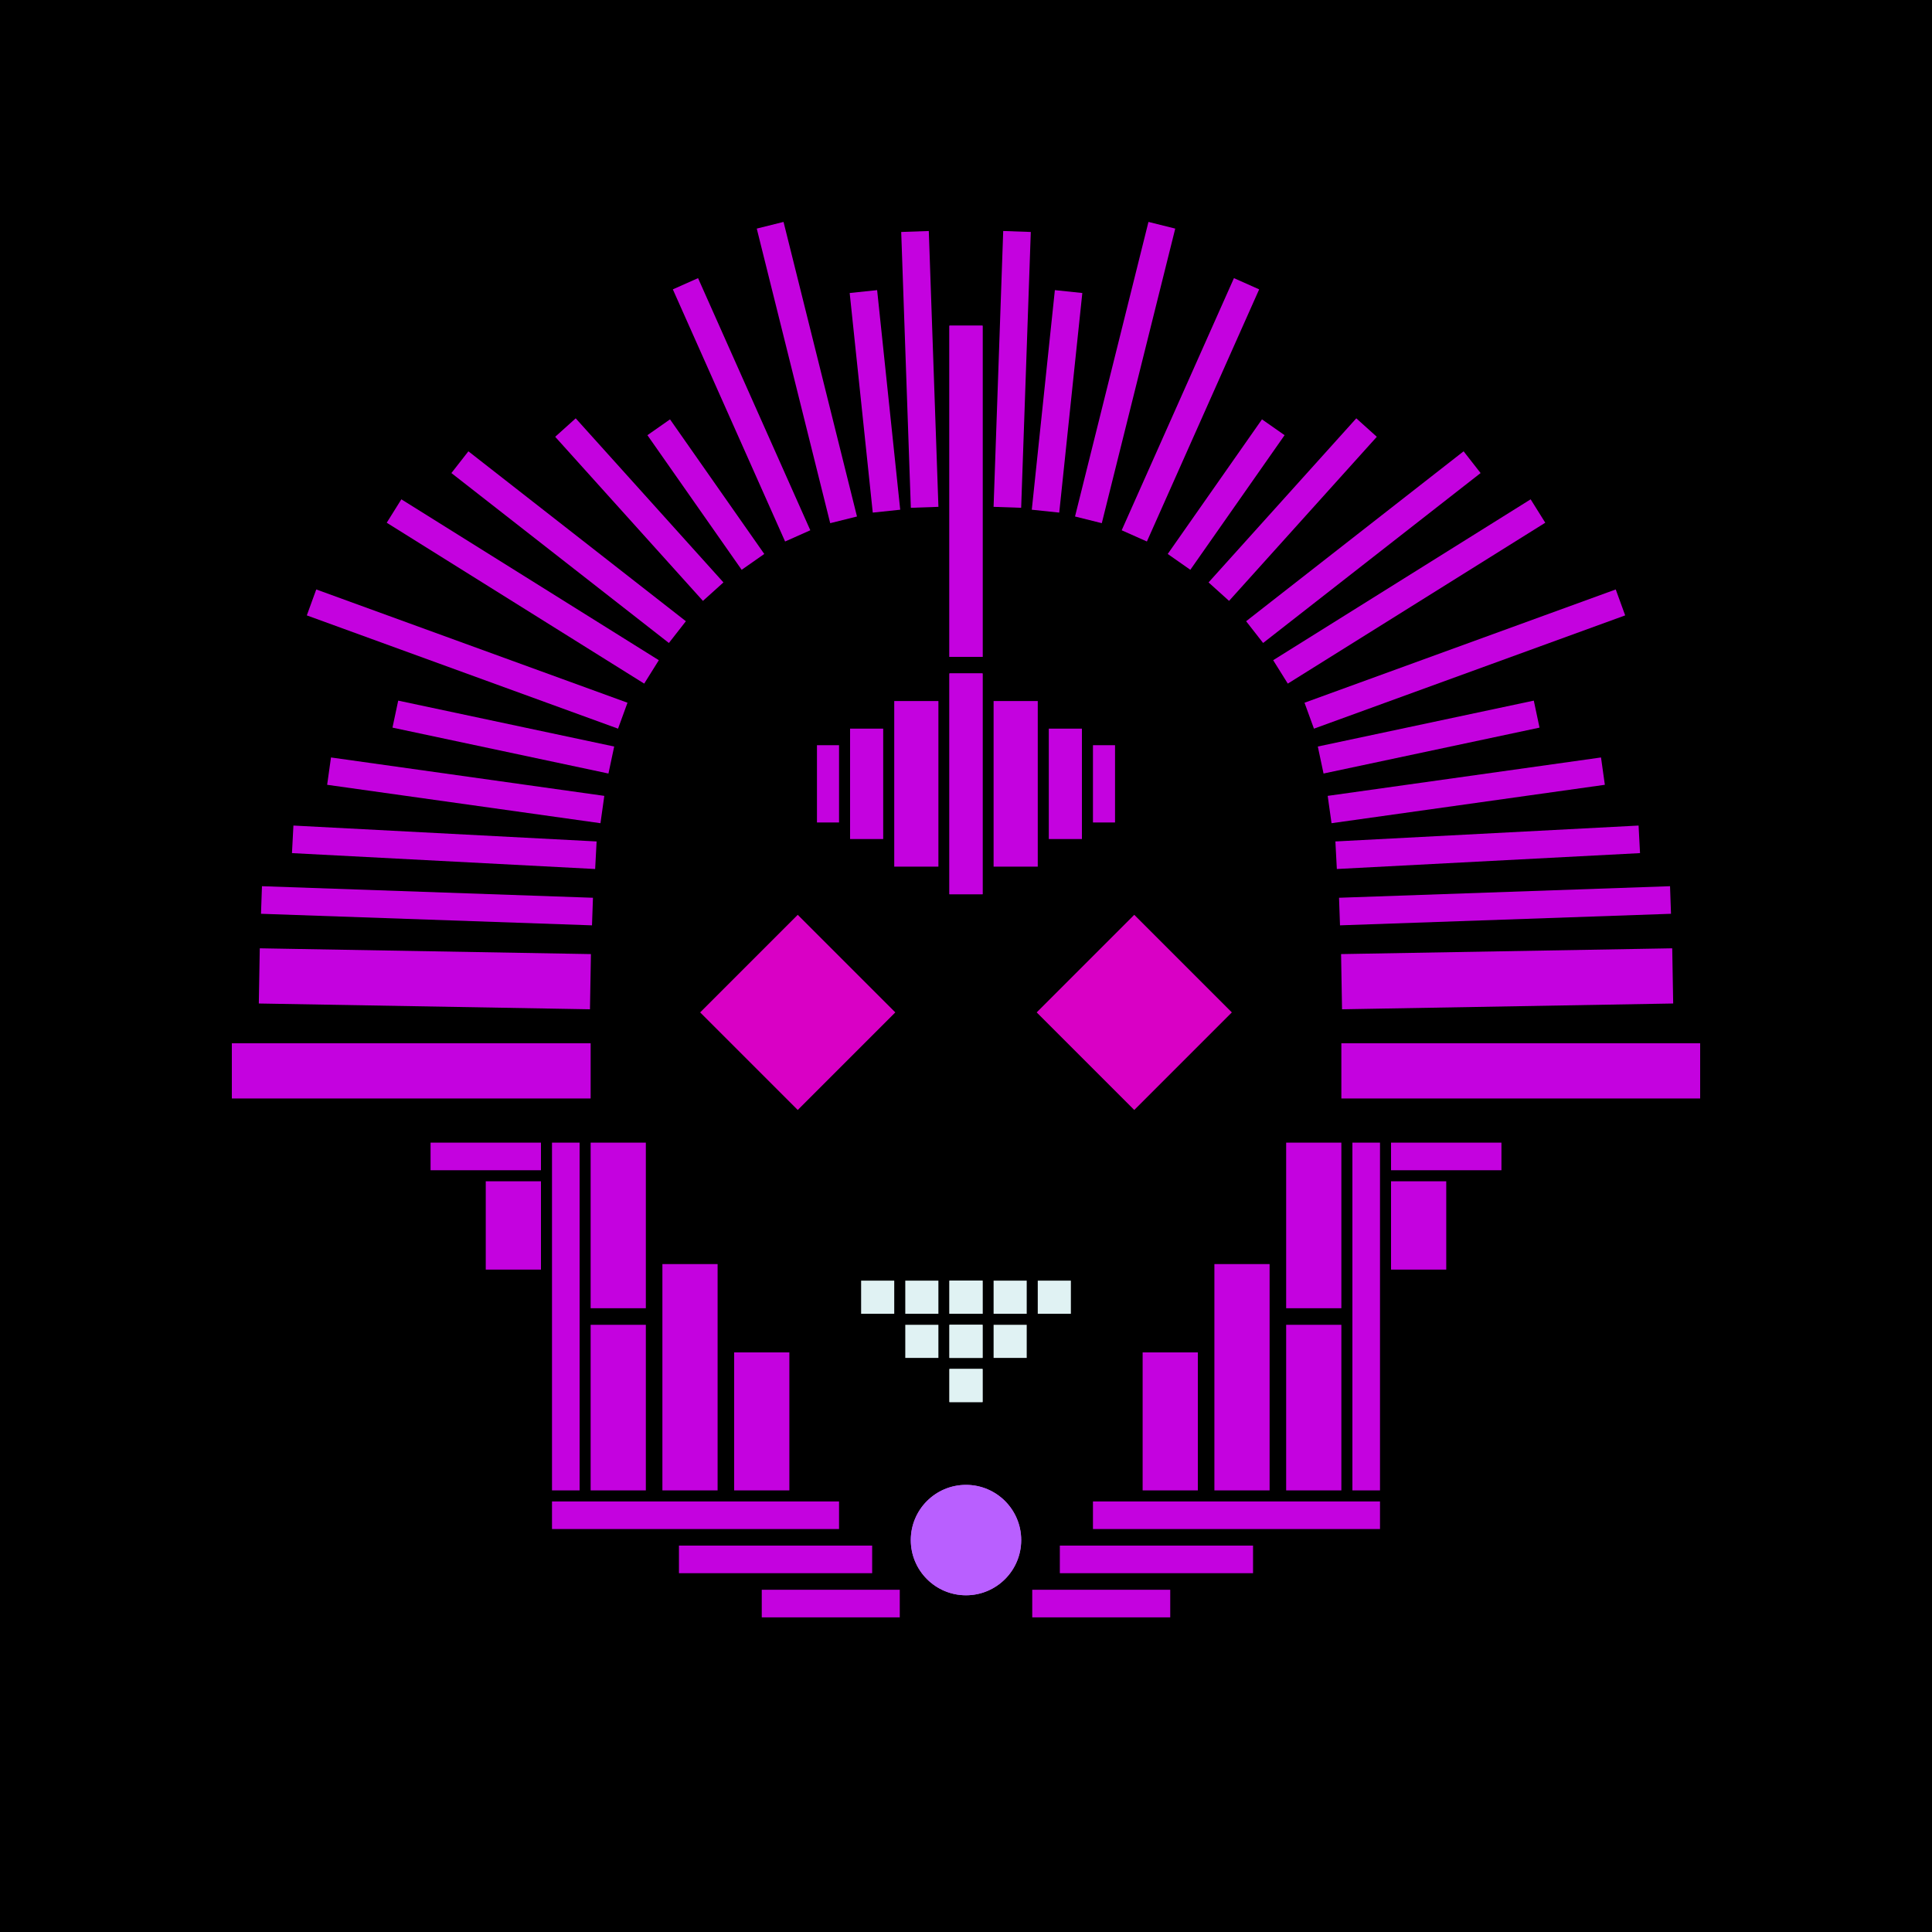 <svg xmlns='http://www.w3.org/2000/svg' preserveAspectRatio='xMinYMin meet' viewBox='0 0 350 350'> <filter id='neon' y='-2' x='-1' width='350' height='350'><feDropShadow flood-color='#3f285e' dx='0' dy='5' flood-opacity='1' stdDeviation='2' result='shadow'/><feOffset in='StrokePaint' dx='0' dy='2' result='offStrPnt'/><feFlood flood-color='#E0F2F3' flood-opacity='0.2' result='flood1' /><feOffset in='SourceGraphic' dx='0' dy='-1' result='offFlood'/><feOffset in='SourceGraphic' dx='0' dy='3' result='offShadow'/><feComposite in='flood1' in2='offFlood' operator='in'  result='cmpFlood' /><feComposite in='shadow' in2='offShadow' operator='in'  result='cmpSha' /><feGaussianBlur in='offStrPnt' stdDeviation='3.5' result='bStrokeP'/><feGaussianBlur in='cmpFlood' stdDeviation='0.8' result='bFlood'/><feGaussianBlur in='cmpSha' stdDeviation='0.4' result='bShadow'/><feMerge><feMergeNode in='bStrokeP'/><feMergeNode in='SourceGraphic'/><feMergeNode in='bFlood'/><feMergeNode in='bshadow'/></feMerge></filter><rect width='100%'  height='100%' fill='#000000'/> <g filter='url(#neon)' ><rect x='100' y= '268' width='52 ' height=  '5  '  fill= '#c402df' /><rect x='107' y= '203' width='10 ' height=  '30 '  fill= '#c402df' /><rect x='107' y= '236' width='10 ' height=  '30 '  fill= '#c402df' /><rect x='100' y= '203' width='5  ' height=  '63 '  fill= '#c402df' /><rect x='78 ' y= '203' width='20 ' height=  '5  '  fill= '#c402df' /><rect x='88 ' y= '210' width='10 ' height=  '16 '  fill= '#c402df' /><rect x='120' y= '225' width='10 ' height=  '41 '  fill= '#c402df' /><rect x='123' y= '276' width='35 ' height=  '5  '  fill= '#c402df' /><rect x='138' y= '284' width='25 ' height=  '5  '  fill= '#c402df' /><rect x='133' y= '241' width='10 ' height=  '25 '  fill= '#c402df' /><circle cx='175' cy='275' r ='10 '  fill= '#b95fff' /><rect x='100' y= '268' width='52 ' height=  '5  '  fill= '#c402df' transform= 'scale(-1,1) translate(-350,0)'/><rect x='107' y= '203' width='10 ' height=  '30 '  fill= '#c402df' transform= 'scale(-1,1) translate(-350,0)'/><rect x='107' y= '236' width='10 ' height=  '30 '  fill= '#c402df' transform= 'scale(-1,1) translate(-350,0)'/><rect x='100' y= '203' width='5  ' height=  '63 '  fill= '#c402df' transform= 'scale(-1,1) translate(-350,0)'/><rect x='78 ' y= '203' width='20 ' height=  '5  '  fill= '#c402df' transform= 'scale(-1,1) translate(-350,0)'/><rect x='88 ' y= '210' width='10 ' height=  '16 '  fill= '#c402df' transform= 'scale(-1,1) translate(-350,0)'/><rect x='120' y= '225' width='10 ' height=  '41 '  fill= '#c402df' transform= 'scale(-1,1) translate(-350,0)'/><rect x='123' y= '276' width='35 ' height=  '5  '  fill= '#c402df' transform= 'scale(-1,1) translate(-350,0)'/><rect x='138' y= '284' width='25 ' height=  '5  '  fill= '#c402df' transform= 'scale(-1,1) translate(-350,0)'/><rect x='133' y= '241' width='10 ' height=  '25 '  fill= '#c402df' transform= 'scale(-1,1) translate(-350,0)'/><circle cx='175' cy='275' r ='10 '  fill= '#b95fff' transform= 'scale(-1,1) translate(-350,0)'/><rect x='172' y= '118' width='6  ' height=  '40 '  fill= '#c402df' /><rect x='172' y= '55 ' width='6  ' height=  '60 '  fill= '#c402df' /><rect x='162' y= '123' width='8  ' height=  '30 '  fill= '#c402df' /><rect x='154' y= '128' width='6  ' height=  '20 '  fill= '#c402df' /><rect x='148' y= '131' width='4  ' height=  '14 '  fill= '#c402df' /><rect x='42 ' y= '185' width='65 ' height=  '10 '  fill= '#c402df' /><rect x='47 ' y= '158' width='60 ' height=  '5  '  fill= '#c402df' transform = '  translate( 6   , -3  ) rotate ( 2  )'  /><rect x='47 ' y= '168' width='60 ' height=  '10 '  fill= '#c402df' transform = '  translate( 3   , -1  ) rotate ( 1  )'  /><rect x='53 ' y= '148' width='55 ' height=  '5  '  fill= '#c402df' transform = '  translate( 153 , 304 ) rotate ( -177  )'  /><rect x='59 ' y= '138' width='50 ' height=  '5  '  fill= '#c402df' transform = '  translate( 148 , 290 ) rotate ( -172  )'  /><rect x='67 ' y= '101' width='55 ' height=  '5  '  fill= '#c402df' transform = '  translate( 120 , 241 ) rotate ( -148  )'  /><rect x='78 ' y= '92 ' width='50 ' height=  '5  '  fill= '#c402df' transform = '  translate( 126 , 233 ) rotate ( -142  )'  /><rect x='95 ' y= '86 ' width='40 ' height=  '5  '  fill= '#c402df' transform = '  translate( 127 , 233 ) rotate ( -132  )'  /><rect x='125' y= '70 ' width='5  ' height=  '29.77 '  fill= '#c402df' transform = '  translate( 281 , 82  ) rotate ( 145)'  /><rect x='119' y= '61 ' width='55 ' height=  '5  '  fill= '#c402df' transform = '  translate( 120 , 221 ) rotate ( -104  )'  /><rect x='139' y= '66 ' width='40 ' height=  '5  '  fill= '#c402df' transform = '  translate( 107 , 234 ) rotate ( -96)'  /><rect x='142' y= '60 ' width='50 ' height=  '5  '  fill= '#c402df' transform = '  translate( 110 , 232 ) rotate ( -92)'  /><rect x='132' y= '45 ' width='5  ' height=  '50 '  fill= '#c402df' transform = '  translate( -17 , 61  ) rotate ( -24)'  /><rect x='89 ' y= '110' width='5  ' height=  '40 '  fill= '#c402df' transform = '  translate( -55 , 192 ) rotate ( -78)'  /><rect x='55 ' y= '113' width='60 ' height=  '5  '  fill= '#c402df' transform = '  translate( 125 , 253 ) rotate ( -160  )'  /><rect x='172' y= '118' width='6  ' height=  '40 '  fill= '#c402df' transform= 'scale(-1,1) translate(-350,0)'/><rect x='172' y= '55 ' width='6  ' height=  '60 '  fill= '#c402df' transform= 'scale(-1,1) translate(-350,0)'/><rect x='162' y= '123' width='8  ' height=  '30 '  fill= '#c402df' transform= 'scale(-1,1) translate(-350,0)'/><rect x='154' y= '128' width='6  ' height=  '20 '  fill= '#c402df' transform= 'scale(-1,1) translate(-350,0)'/><rect x='148' y= '131' width='4  ' height=  '14 '  fill= '#c402df' transform= 'scale(-1,1) translate(-350,0)'/><rect x='42 ' y= '185' width='65 ' height=  '10 '  fill= '#c402df' transform= 'scale(-1,1) translate(-350,0)'/><rect x='47 ' y= '158' width='60 ' height=  '5  '  fill= '#c402df' transform = ' scale(-1,1)  translate(-350,0) translate( 6   , -3  ) rotate ( 2  )'  /><rect x='47 ' y= '168' width='60 ' height=  '10 '  fill= '#c402df' transform = ' scale(-1,1)  translate(-350,0) translate( 3   , -1  ) rotate ( 1  )'  /><rect x='53 ' y= '148' width='55 ' height=  '5  '  fill= '#c402df' transform = ' scale(-1,1)  translate(-350,0) translate( 153 , 304 ) rotate ( -177  )'  /><rect x='59 ' y= '138' width='50 ' height=  '5  '  fill= '#c402df' transform = ' scale(-1,1)  translate(-350,0) translate( 148 , 290 ) rotate ( -172  )'  /><rect x='67 ' y= '101' width='55 ' height=  '5  '  fill= '#c402df' transform = ' scale(-1,1)  translate(-350,0) translate( 120 , 241 ) rotate ( -148  )'  /><rect x='78 ' y= '92 ' width='50 ' height=  '5  '  fill= '#c402df' transform = ' scale(-1,1)  translate(-350,0) translate( 126 , 233 ) rotate ( -142  )'  /><rect x='95 ' y= '86 ' width='40 ' height=  '5  '  fill= '#c402df' transform = ' scale(-1,1)  translate(-350,0) translate( 127 , 233 ) rotate ( -132  )'  /><rect x='125' y= '70 ' width='5  ' height=  '29.77 '  fill= '#c402df' transform = ' scale(-1,1)  translate(-350,0) translate( 281 , 82  ) rotate ( 145)'  /><rect x='119' y= '61 ' width='55 ' height=  '5  '  fill= '#c402df' transform = ' scale(-1,1)  translate(-350,0) translate( 120 , 221 ) rotate ( -104  )'  /><rect x='139' y= '66 ' width='40 ' height=  '5  '  fill= '#c402df' transform = ' scale(-1,1)  translate(-350,0) translate( 107 , 234 ) rotate ( -96)'  /><rect x='142' y= '60 ' width='50 ' height=  '5  '  fill= '#c402df' transform = ' scale(-1,1)  translate(-350,0) translate( 110 , 232 ) rotate ( -92)'  /><rect x='132' y= '45 ' width='5  ' height=  '50 '  fill= '#c402df' transform = ' scale(-1,1)  translate(-350,0) translate( -17 , 61  ) rotate ( -24)'  /><rect x='89 ' y= '110' width='5  ' height=  '40 '  fill= '#c402df' transform = ' scale(-1,1)  translate(-350,0) translate( -55 , 192 ) rotate ( -78)'  /><rect x='55 ' y= '113' width='60 ' height=  '5  '  fill= '#c402df' transform = ' scale(-1,1)  translate(-350,0) translate( 125 , 253 ) rotate ( -160  )'  /><rect x='172' y= '244' width='6  ' height=  '6  '  fill= '#E0F2F3' /><rect x='164' y= '236' width='6  ' height=  '6  '  fill= '#E0F2F3' /><rect x='172' y= '236' width='6  ' height=  '6  '  fill= '#E0F2F3' /><rect x='172' y= '228' width='6  ' height=  '6  '  fill= '#E0F2F3' /><rect x='164' y= '228' width='6  ' height=  '6  '  fill= '#E0F2F3' /><rect x='156' y= '228' width='6  ' height=  '6  '  fill= '#E0F2F3' /><rect x='172' y= '244' width='6  ' height=  '6  '  fill= '#E0F2F3' transform= 'scale(-1,1) translate(-350,0)'/><rect x='164' y= '236' width='6  ' height=  '6  '  fill= '#E0F2F3' transform= 'scale(-1,1) translate(-350,0)'/><rect x='172' y= '236' width='6  ' height=  '6  '  fill= '#E0F2F3' transform= 'scale(-1,1) translate(-350,0)'/><rect x='172' y= '228' width='6  ' height=  '6  '  fill= '#E0F2F3' transform= 'scale(-1,1) translate(-350,0)'/><rect x='164' y= '228' width='6  ' height=  '6  '  fill= '#E0F2F3' transform= 'scale(-1,1) translate(-350,0)'/><rect x='156' y= '228' width='6  ' height=  '6  '  fill= '#E0F2F3' transform= 'scale(-1,1) translate(-350,0)'/></g><g fill-opacity='0.85'><rect x='129' y= '168' width='25 ' height=  '25 '  fill= '#FF00E7' filter='url(#neon)'  transform = '  translate( -86 , 153 ) rotate ( -45)'  /><rect x='129' y= '168' width='25 ' height=  '25 '  fill= '#FF00E7' filter='url(#neon)'  transform = ' scale(-1,1)  translate(-350,0) translate( -86 , 153 ) rotate ( -45)'  /></g></svg>